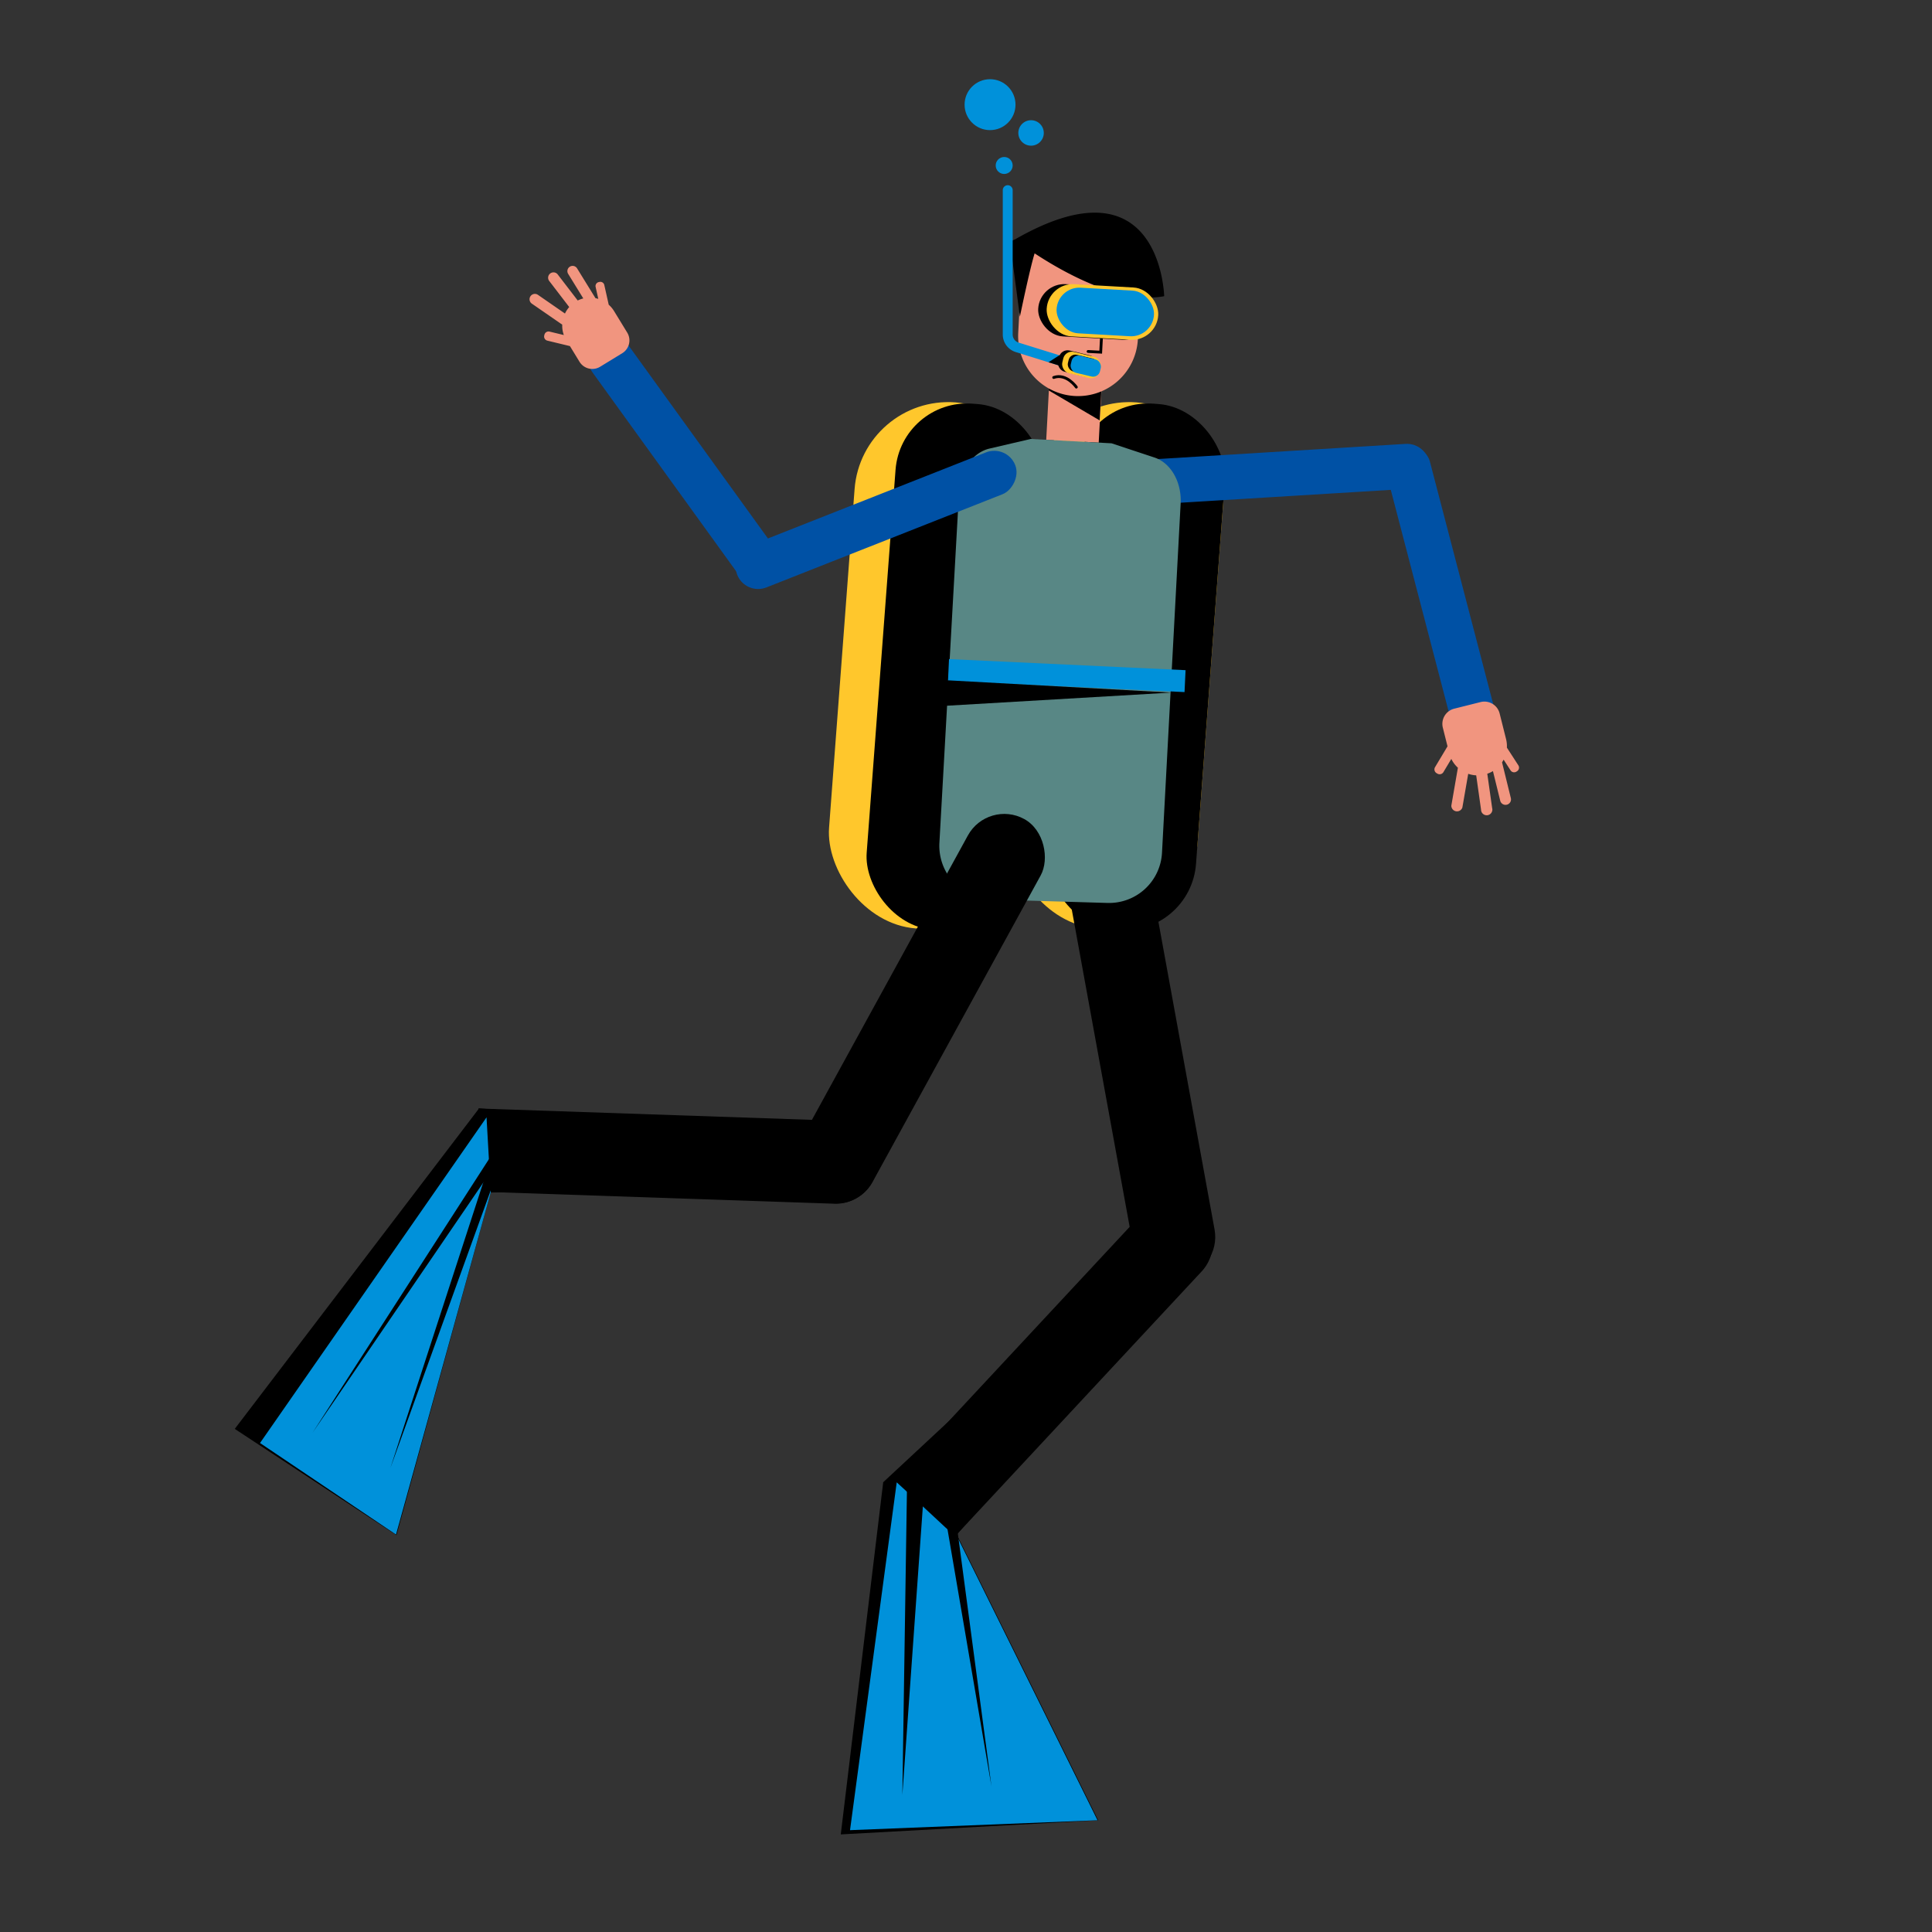 <svg id="Capa_1" data-name="Capa 1" xmlns="http://www.w3.org/2000/svg" viewBox="0 0 1366 1366"><rect x="0" y="0" width="1366" height="1366" fill="#333333" stroke="none"/><title>Mesa de trabajo 14</title><rect x="723" y="284" width="133" height="373" rx="66.5" transform="translate(37.61 -58.03) rotate(4.31)" fill="#ffc72c"/><rect x="750.81" y="285.05" width="105.15" height="373" rx="50.75" transform="translate(37.73 -59.07) rotate(4.31)"/><rect x="595" y="284" width="133" height="373" rx="66.5" transform="translate(37.25 -48.41) rotate(4.31)" fill="#ffc72c"/><rect x="622.81" y="285.05" width="105.15" height="373" rx="50.75" transform="translate(37.37 -49.45) rotate(4.31)"/><rect x="777.53" y="591.32" width="58.71" height="314.72" rx="29.36" transform="translate(1735.05 1340.36) rotate(169.66)"/><path d="M722.18,819.47H780.9a0,0,0,0,1,0,0v253.88a29.36,29.36,0,0,1-29.36,29.36h0a29.36,29.36,0,0,1-29.36-29.36V819.47A0,0,0,0,1,722.18,819.47Z" transform="translate(646.65 2176.62) rotate(-137.04)"/><polygon points="713.46 1042 711.79 1043.93 676.46 1085 776.46 1287 594.46 1297 624.46 1048 690 987 713.46 1042"/><path d="M449.41,676.32h58.71a0,0,0,0,1,0,0V930.2a29.36,29.36,0,0,1-29.36,29.36h0a29.36,29.36,0,0,1-29.36-29.36V676.32A0,0,0,0,1,449.41,676.32Z" transform="translate(-355.01 1268.56) rotate(-88.05)"/><rect x="737.85" y="271.84" width="43.11" height="37.16" transform="translate(429.14 1033.36) rotate(-86.96)" fill="#f1957f"/><polygon points="779.05 269.88 777.48 297.22 741.51 276.07 741.94 267.91 779.05 269.88"/><path d="M760,280h0A42.36,42.36,0,0,0,804.51,240L807,193.81a31.82,31.82,0,0,0-30.09-33.45l-22.47-1.19a30.41,30.41,0,0,0-32,28.75l-2.52,47.56A42.36,42.36,0,0,0,760,280Z" fill="#f1957f"/><polyline points="779.89 217.82 778.24 248.99 769.33 248.51" fill="none" stroke="#000" stroke-linecap="round" stroke-miterlimit="10" stroke-width="2"/><path d="M761,273.7s-6.91-10-16-6.81" fill="none" stroke="#000" stroke-linecap="round" stroke-miterlimit="10" stroke-width="2"/><rect x="468.38" y="220.98" width="31.81" height="211.31" rx="15.91" transform="translate(-99.56 345.41) rotate(-35.84)" fill="#0051a5"/><rect x="889.23" y="229.53" width="31.81" height="211.31" rx="15.91" transform="translate(1184.5 -588.71) rotate(86.5)" fill="#0051a5"/><rect x="1002.32" y="311.47" width="31.81" height="211.31" rx="15.91" transform="translate(-72.33 270.65) rotate(-14.63)" fill="#0051a5"/><rect x="746.66" y="222.22" width="12.63" height="7.98" rx="3.99" transform="translate(0.35 -1.18) rotate(0.09)" fill="#fff"/><rect x="751.32" y="222.22" width="7.98" height="7.98" rx="3.99" transform="translate(0.35 -1.18) rotate(0.09)"/><rect x="786.05" y="222.28" width="12.63" height="7.98" rx="3.99" transform="translate(0.36 -1.24) rotate(0.09)" fill="#fff"/><rect x="791.71" y="222.28" width="7.98" height="7.98" rx="3.99" transform="matrix(1, 0, 0, 1, 0.35, -1.24)"/><path d="M743.34,221.4s12.4,2.72,16.18-7.58" fill="none" stroke="#000" stroke-linecap="round" stroke-miterlimit="10" stroke-width="2"/><path d="M786.81,217.34s11.9-4.44,17.08,5.23" fill="none" stroke="#000" stroke-linecap="round" stroke-miterlimit="10" stroke-width="2"/><polygon points="338.73 783.67 165.98 1010.28 280.32 1085.42 346.93 843.16 403.94 841.74 400.67 788.7 338.73 783.67"/><path d="M823.12,209.43s-2.22-99.56-105.48-40.16a4.14,4.14,0,0,0-3.17,4.57l6.64,50.08s6.83-33.24,10.41-44.79C752.26,192.79,792.14,215.21,823.12,209.43Z"/><rect x="734" y="202" width="79" height="37" rx="18.5" transform="translate(13.68 -43.3) rotate(3.24)"/><rect x="740" y="202" width="79" height="37" rx="18.5" transform="translate(13.69 -43.64) rotate(3.24)" fill="#ffc72c"/><rect x="747.01" y="204.35" width="68.98" height="32.31" rx="16.15" transform="translate(13.69 -43.75) rotate(3.24)" fill="#0091da"/><path d="M760.84,258.54a3.49,3.49,0,0,1-4.38,2.3l-7.4-2.3-7.72-2.41-23.16-7.2A13,13,0,0,1,709,236.46v-102a3.5,3.5,0,0,1,7,0v102a6,6,0,0,0,4.26,5.79L749,251.19l1,.29,8.6,2.68A3.49,3.49,0,0,1,760.84,258.54Z" fill="#0091da"/><rect x="748.08" y="249.29" width="27.17" height="15.42" rx="6.24" transform="translate(80.86 -170.43) rotate(13.48)"/><rect x="751.08" y="250.29" width="27.17" height="15.42" rx="6.24" transform="translate(81.18 -171.1) rotate(13.48)" fill="#ffc72c"/><rect x="755.05" y="251.98" width="21.23" height="12.05" rx="4.88" transform="translate(81.21 -171.33) rotate(13.48)"/><rect x="757.09" y="252.63" width="21.23" height="12.4" rx="4.95" transform="translate(81.46 -171.78) rotate(13.48)" fill="#0091da"/><circle cx="710" cy="117" r="6" fill="#0091da"/><circle cx="729" cy="94" r="9" fill="#0091da"/><circle cx="700" cy="74" r="18" fill="#0091da"/><polygon points="183.84 1020.27 344 790 347 843 280 1085 183.84 1020.27" fill="#0091da"/><polygon points="647 1060 677.86 1088.7 776 1287 601 1294 634.02 1048.07 647 1060" fill="#0091da"/><path d="M443.44,235.11l-9.29-15.19a19.7,19.7,0,0,0-3.76-4.47l-3.13-13.95a2.84,2.84,0,0,0-3.4-2.16l-.57.12a2.87,2.87,0,0,0-2.16,3.41l1.89,8.46a17.89,17.89,0,0,0-2-.51l-13-21.07a3.7,3.7,0,0,0-6.3,3.89L412.41,211a20.35,20.35,0,0,0-3.93,1.47L394.2,193.88a3.79,3.79,0,0,0-6,4.61l14.26,18.6a19.57,19.57,0,0,0-3,4.59l-19-13.14a3.79,3.79,0,1,0-4.31,6.23l21.37,14.77a19.62,19.62,0,0,0,1.13,7.35l-10.15-2.45a3,3,0,0,0-3.55,2.18l-.17.67a3,3,0,0,0,2.18,3.55l16,3.86,6.77,11.07a10.61,10.61,0,0,0,14.59,3.53l15.69-9.6A10.61,10.61,0,0,0,443.44,235.11Z" fill="#f1957f"/><path d="M1073.53,541.11l-8.1-12.51a20.6,20.6,0,0,0-.6-6.11l-4.53-18.05a11.1,11.1,0,0,0-13.46-8.06l-18.64,4.68a11.08,11.08,0,0,0-8.05,13.46l3.3,13.16-8.82,14.73a3.1,3.1,0,0,0,1.06,4.23l.62.36a3.09,3.09,0,0,0,4.23-1.06l5.6-9.36a20.58,20.58,0,0,0,4.65,6.23l-4.63,26.75a4,4,0,0,0,7.8,1.35l4.13-23.8a20.21,20.21,0,0,0,5.64,1.09l3.43,24.25a4,4,0,1,0,7.85-1.11l-3.44-24.28a20.6,20.6,0,0,0,4-1.86l5.1,20.75a3.87,3.87,0,1,0,7.51-1.84L1062,539a19.28,19.28,0,0,0,1.12-1.9l4.92,7.6a3,3,0,0,0,4.12.88l.51-.33A3,3,0,0,0,1073.53,541.11Z" fill="#f1957f"/><polygon points="348 816 221 1013 350 824 348 816"/><polygon points="276 1038 346.16 822.25 348.3 837.93 276 1038"/><polygon points="641.29 1050.37 638 1269 653 1058 641.29 1050.37"/><polygon points="668 1070 701 1263 676 1075 668 1070"/><polygon points="749.94 251.48 749.06 258.54 741.34 256.13 748.98 251.19 749.94 251.48"/><path d="M701.05,636l82,2.42a37.48,37.48,0,0,0,38.53-35.47L834.76,356c.8-15.12-6.87-28.64-18.43-32.49L785.9,313.43l-57.14-3.07-29.17,6.8c-11.75,2.74-20.64,15.24-21.48,30.18L664.2,595.83A38,38,0,0,0,701.05,636Z" fill="#588785"/><rect x="603.65" y="261.96" width="31.81" height="211.31" rx="15.91" transform="translate(733.98 -343.66) rotate(68.46)" fill="#0051a5"/><rect x="621.26" y="560.26" width="58.71" height="305.83" rx="29.36" transform="translate(878.2 1651.33) rotate(-151.26)"/><rect x="670.55" y="469.9" width="167.43" height="15.51" transform="translate(23.15 -34.73) rotate(2.68)" fill="#0091da"/><polygon points="828.06 489.69 825.93 489.58 670 481 669 499 828.06 489.69"/></svg>
